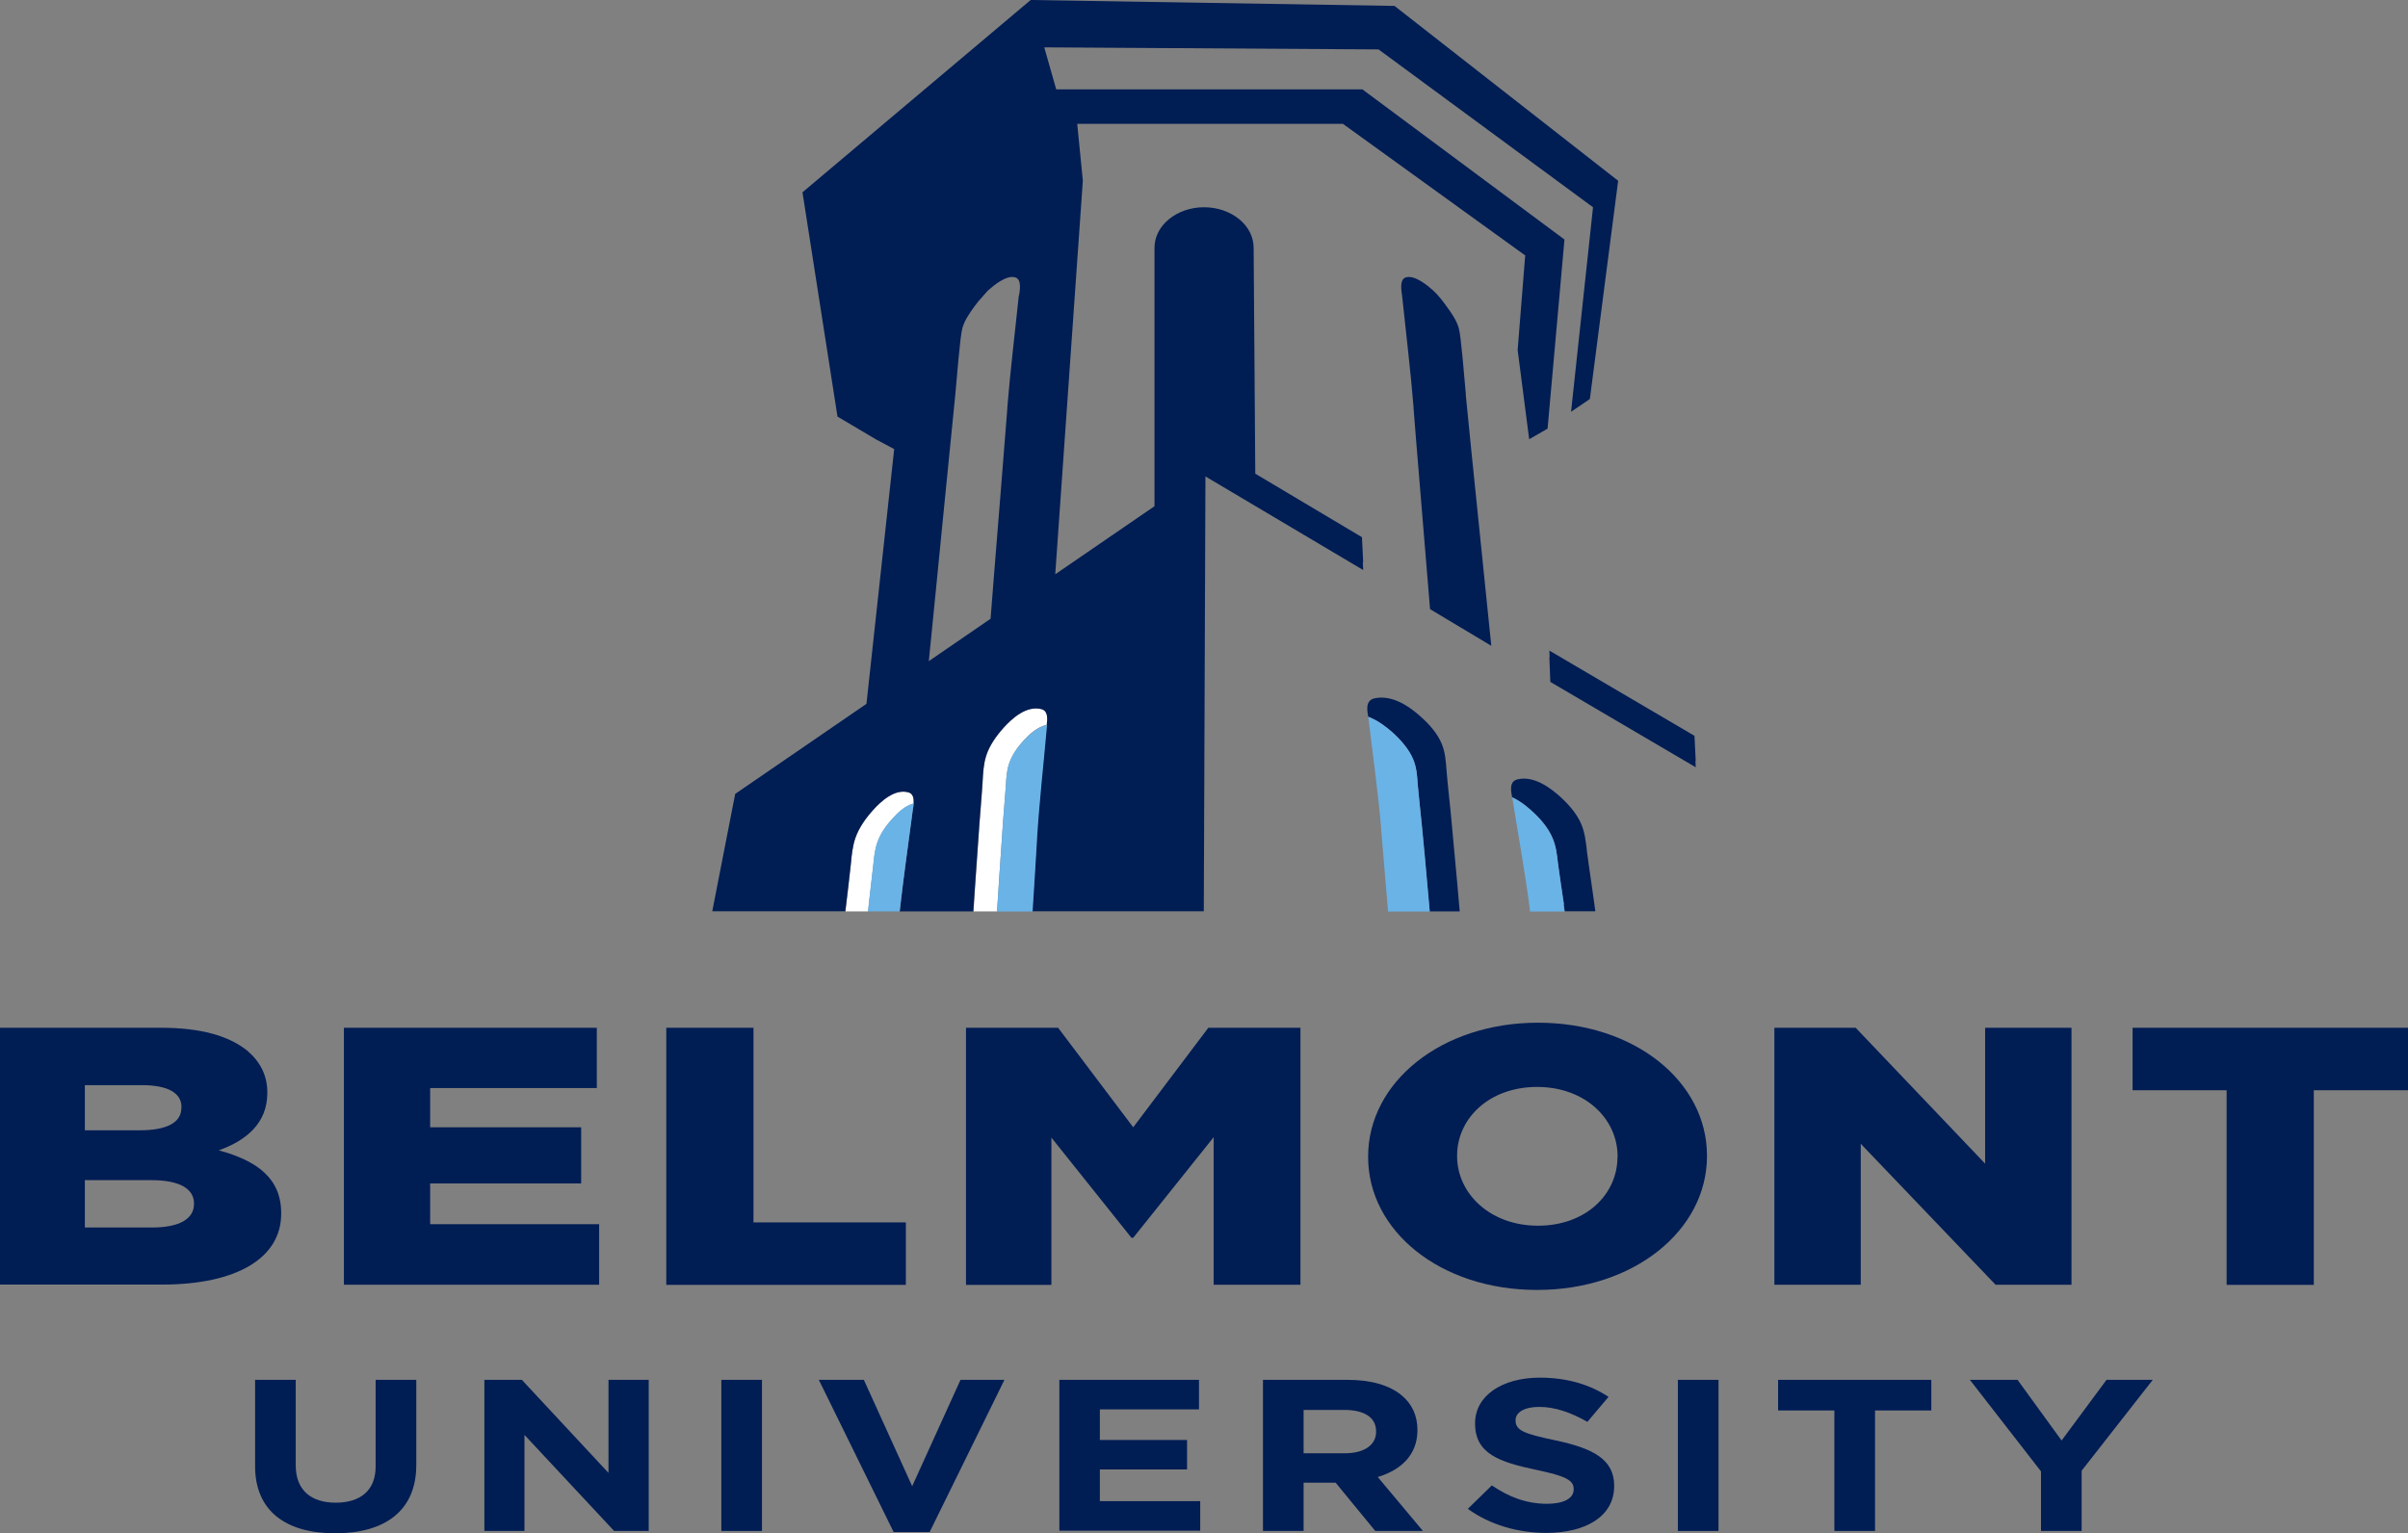 <?xml version="1.0" encoding="UTF-8"?>
<svg id="Layer_1" data-name="Layer 1" xmlns="http://www.w3.org/2000/svg" viewBox="0 0 175.39 111.71">
  <rect x="0" y="0" width="175.39" height="111.71" fill="#808080" stroke="none"/>
  <defs>
    <style>
      .cls-1 {
        fill: none;
      }

      .cls-2 {
        fill: #001d54;
      }

      .cls-3 {
        fill: #fff;
      }

      .cls-4 {
        fill: #6ab3e7;
      }
    </style>
  </defs>
  <g>
    <g>
      <path class="cls-2" d="m0,74.88h11.75c2.88,0,4.91.59,6.25,1.66.92.78,1.47,1.77,1.47,3.05v.05c0,2.17-1.51,3.45-3.54,4.17,2.78.75,4.55,2.03,4.55,4.57v.05c0,3.21-3.21,5.16-8.68,5.16H0v-18.72Zm13.22,5.78c0-1.04-1.01-1.6-2.88-1.6h-4.16v3.29h3.99c1.93,0,3.04-.54,3.04-1.63v-.05Zm-2.19,5.32h-4.85v3.45h4.91c1.96,0,3.04-.62,3.04-1.71v-.05c0-1.02-.98-1.69-3.11-1.69Z"/>
      <path class="cls-2" d="m25.04,74.88h18.43v4.39h-12.14v2.86h11v4.09h-11v2.97h12.31v4.41h-18.59v-18.72Z"/>
      <path class="cls-2" d="m48.53,74.88h6.35v14.18h11.1v4.55h-17.45v-18.72Z"/>
      <path class="cls-2" d="m70.36,74.88h6.71l5.47,7.25,5.47-7.25h6.71v18.72h-6.32v-10.75l-5.86,7.33h-.13l-5.83-7.3v10.73h-6.22v-18.72Z"/>
      <path class="cls-2" d="m99.65,84.3v-.05c0-5.38,5.3-9.74,12.37-9.74s12.31,4.31,12.31,9.68v.05c0,5.38-5.3,9.74-12.37,9.74s-12.31-4.31-12.31-9.68Zm18.17,0v-.05c0-2.73-2.36-5.06-5.86-5.06s-5.83,2.3-5.83,5v.05c0,2.7,2.39,5.06,5.89,5.06s5.79-2.3,5.79-5Z"/>
      <path class="cls-2" d="m129.24,74.88h5.92l9.43,9.9v-9.9h6.29v18.72h-5.53l-9.82-10.27v10.27h-6.29v-18.72Z"/>
      <path class="cls-2" d="m162.17,79.43h-6.84v-4.55h20.07v4.55h-6.87v14.18h-6.35v-14.18Z"/>
    </g>
    <g>
      <path class="cls-2" d="m18.58,106.82v-6.29h2.96v6.23c0,1.79,1.1,2.72,2.91,2.72s2.91-.9,2.91-2.64v-6.31h2.96v6.21c0,3.33-2.29,4.97-5.91,4.97s-5.83-1.65-5.83-4.89Z"/>
      <path class="cls-2" d="m35.28,100.53h2.73l6.31,6.78v-6.78h2.93v11.01h-2.52l-6.53-7v7h-2.92v-11.01Z"/>
      <path class="cls-2" d="m52.54,100.53h2.96v11.01h-2.96v-11.01Z"/>
      <path class="cls-2" d="m59.65,100.53h3.27l3.52,7.75,3.52-7.75h3.2l-5.45,11.09h-2.62l-5.45-11.09Z"/>
      <path class="cls-2" d="m77.17,100.53h10.16v2.15h-7.22v2.23h6.35v2.15h-6.35v2.31h7.31v2.15h-10.26v-11.01Z"/>
      <path class="cls-2" d="m91.99,100.53h6.16c1.71,0,3.04.39,3.93,1.12.75.61,1.16,1.48,1.16,2.52v.03c0,1.78-1.17,2.89-2.89,3.41l3.29,3.93h-3.47l-2.89-3.52h-2.33v3.52h-2.96v-11.01Zm5.97,5.35c1.44,0,2.27-.63,2.27-1.56v-.03c0-1.04-.88-1.57-2.33-1.57h-2.95v3.16h3Z"/>
      <path class="cls-2" d="m106.91,109.93l1.75-1.71c1.21.82,2.48,1.34,4.02,1.34,1.21,0,1.94-.39,1.94-1.04v-.03c0-.61-.46-.93-2.71-1.4-2.71-.57-4.47-1.18-4.47-3.37v-.03c0-2,1.96-3.32,4.72-3.32,1.96,0,3.64.5,5,1.4l-1.54,1.82c-1.19-.68-2.37-1.09-3.5-1.09s-1.73.42-1.73.96v.03c0,.72.58.96,2.91,1.45,2.73.58,4.27,1.38,4.27,3.3v.03c0,2.19-2.04,3.41-4.95,3.41-2.04,0-4.1-.58-5.72-1.76Z"/>
      <path class="cls-2" d="m122.21,100.53h2.96v11.01h-2.96v-11.01Z"/>
      <path class="cls-2" d="m133.61,102.76h-4.1v-2.23h11.16v2.23h-4.1v8.78h-2.96v-8.78Z"/>
      <path class="cls-2" d="m148.66,107.2l-5.18-6.67h3.47l3.21,4.42,3.27-4.42h3.37l-5.18,6.62v4.39h-2.96v-4.34Z"/>
    </g>
  </g>
  <g>
    <polyline class="cls-1" points="65.6 32.97 61 30.35 58.45 14.01 75.07 0 101.57 .43 117.87 13.17 115.81 29.07 111.49 32.01"/>
    <g>
      <path class="cls-3" d="m66.19,57.74c-1.02-.31-2.05.68-2.58,1.27-.55.61-1.03,1.29-1.29,2.02-.22.62-.28,1.28-.34,1.92-.1,1.01-.23,2.02-.35,3.03-.02.14-.03.28-.05.42h1.65c.03-.25.05-.5.08-.75.09-.87.21-1.75.3-2.62.06-.56.1-1.11.3-1.66.21-.63.62-1.22,1.11-1.74.33-.37.88-.92,1.49-1.08h.01s.02-.01.03-.02c.02-.33-.03-.69-.37-.8Z"/>
      <path class="cls-3" d="m75.86,51.66c-1.11-.28-2.18.73-2.72,1.33-.57.62-1.05,1.32-1.29,2.05-.21.63-.24,1.28-.27,1.93-.06,1.01-.15,2.03-.23,3.04-.12,1.62-.23,3.25-.34,4.87-.03.51-.07,1.01-.1,1.52h1.71c.05-.82.11-1.64.16-2.47.1-1.37.18-2.74.28-4.11.07-.85.14-1.71.2-2.55.03-.55.06-1.1.23-1.62.21-.63.61-1.21,1.09-1.73.36-.39.98-.99,1.69-1.12.05-.37.11-1.01-.4-1.14Z"/>
    </g>
    <g>
      <polygon class="cls-2" points="123.51 55.44 123.42 53.61 112.85 47.4 112.87 47.88 112.85 47.87 112.92 49.68 123.51 55.9 123.49 55.42 123.51 55.44"/>
      <path class="cls-2" d="m106.77,28.76c-.1-1.05-.35-4.3-.52-4.86-.16-.55-.5-1.05-.85-1.53-.31-.43-.63-.86-1.04-1.23-.37-.33-1.32-1.13-1.96-.93-.49.15-.32.99-.28,1.3.28,2.71.62,5.45.84,8.17,0,.03,0,.05,0,.08.06.72.11,1.43.17,2.15.13,1.59,1.03,12.46,1.03,12.47l4.46,2.67c-.04-.36-1.28-12.5-1.44-14.08-.14-1.41-.28-2.81-.42-4.22Z"/>
      <path class="cls-2" d="m99.22,39.15l-7.79-4.64-.12-16.46c0-1.63-1.62-2.95-3.61-2.95s-3.61,1.32-3.61,2.95v18.83l-7.23,4.96,2.01-28.68h0s-.41-4.14-.41-4.14h19.35l13.28,9.59-.55,6.89.84,6.5,1.34-.77,1.23-13.78-14.72-10.94h-22.3l-.87-3.06,24.35.15,15.62,11.5-1.6,14.9,1.37-.93,2.06-15.9L101.57.43,75.07,0l-16.62,14.01,2.55,16.34,2.8,1.66,1.33.71-2.02,18.56-9.56,6.56-1.67,8.55h9.69c.02-.14.03-.28.05-.42.11-1.01.25-2.02.35-3.03.06-.64.12-1.3.34-1.92.26-.73.74-1.41,1.29-2.02.53-.58,1.56-1.57,2.58-1.27.34.1.39.46.37.8-.01.2-.05.39-.07.51-.32,2.44-.67,4.9-.95,7.36h5.36c.03-.51.07-1.01.1-1.52.11-1.62.22-3.25.34-4.87.07-1.01.17-2.02.23-3.04.04-.65.07-1.3.27-1.93.24-.74.73-1.43,1.29-2.05.54-.59,1.61-1.61,2.72-1.33.52.13.45.77.4,1.14,0,.06-.01.11-.02.15-.25,2.71-.55,5.45-.72,8.18,0,.03,0,.05,0,.08-.04.72-.09,1.44-.13,2.15-.05.81-.12,1.99-.19,3.03h12.5l.12-31.68,11.49,6.82-.03-.58.03.02-.09-1.82Zm-25.01-17.64c-.28,2.71-.62,5.45-.84,8.17,0,.03,0,.05,0,.08-.06.72-.11,1.43-.17,2.15-.13,1.59-.25,3.18-.38,4.77-.13,1.61-.26,3.22-.39,4.84-.09,1.19-.19,2.37-.28,3.56l-4.5,3.09c.05-.53.12-1.22.18-1.79.13-1.34.27-2.69.4-4.03.15-1.55.31-3.1.46-4.66.16-1.57.31-3.15.47-4.72.14-1.41.28-2.81.42-4.22.1-1.05.35-4.3.52-4.86.16-.55.5-1.05.85-1.53.09-.13.19-.25.28-.37.21-.24.43-.49.65-.74.04-.04.07-.08.11-.11.37-.33,1.32-1.13,1.96-.93.49.15.32.99.28,1.3Z"/>
      <path class="cls-2" d="m115.58,61.93c-.08-.64-.15-1.3-.42-1.92-.32-.73-.89-1.4-1.56-2-.64-.57-1.88-1.54-3.1-1.22-.64.17-.41.98-.36,1.29.57.27,1.07.68,1.4.97.65.58,1.21,1.24,1.52,1.96.27.6.34,1.24.41,1.88.13.99.28,1.97.43,2.97.02.17.05.35.07.53h2.23c-.07-.48-.13-.96-.2-1.44-.14-1.01-.3-2.02-.43-3.03Z"/>
      <path class="cls-2" d="m105.66,59.15c-.1-1.01-.22-2.02-.3-3.03-.05-.65-.09-1.3-.35-1.93-.3-.73-.89-1.42-1.59-2.03-.66-.59-1.96-1.58-3.31-1.28-.72.16-.5,1-.46,1.3,0,.01,0,.03,0,.04.72.27,1.32.76,1.71,1.09.68.6,1.26,1.28,1.56,2,.26.61.3,1.25.34,1.89.09.99.2,1.98.3,2.97.16,1.59.3,3.19.44,4.78.05.49.09.97.13,1.45h2.19c-.07-.8-.14-1.59-.21-2.39-.15-1.62-.3-3.24-.45-4.86Z"/>
    </g>
    <g>
      <path class="cls-4" d="m66.5,58.55c-.61.16-1.16.71-1.49,1.08-.48.52-.89,1.11-1.11,1.74-.2.55-.24,1.1-.3,1.66-.09.87-.21,1.75-.3,2.62-.03.25-.05.5-.08.75h2.31c.27-2.46.63-4.92.95-7.36.02-.12.05-.31.07-.51-.01,0-.02,0-.03,0h-.01Z"/>
      <path class="cls-4" d="m74.58,53.93c-.48.52-.88,1.1-1.09,1.73-.17.52-.2,1.08-.23,1.62-.06.85-.13,1.7-.2,2.55-.1,1.37-.18,2.74-.28,4.11-.06.82-.11,1.64-.16,2.47h2.59c.06-1.04.14-2.23.19-3.03.04-.72.09-1.44.13-2.15,0-.03,0-.05,0-.08.17-2.73.48-5.47.72-8.18,0-.04.01-.09.02-.15-.71.13-1.32.73-1.69,1.12Z"/>
      <path class="cls-4" d="m113.91,65.88c-.14-1-.3-1.98-.43-2.97-.07-.64-.14-1.28-.41-1.88-.31-.72-.87-1.38-1.52-1.96-.32-.3-.82-.71-1.4-.97,0,0,0,.01,0,.02.43,2.7.93,5.42,1.28,8.14,0,.03,0,.05,0,.08,0,.02,0,.05,0,.07h2.52c-.02-.17-.05-.35-.07-.53Z"/>
      <path class="cls-4" d="m103.57,60.17c-.1-.99-.21-1.98-.3-2.97-.04-.64-.08-1.28-.34-1.89-.3-.72-.88-1.39-1.56-2-.39-.34-.99-.82-1.71-1.09.32,2.7.71,5.42.94,8.13,0,.03,0,.05,0,.08l.18,2.15c.08,1.02.22,2.66.32,3.83h3.04c-.04-.48-.08-.97-.13-1.45-.14-1.59-.28-3.19-.44-4.78Z"/>
    </g>
  </g>
</svg>